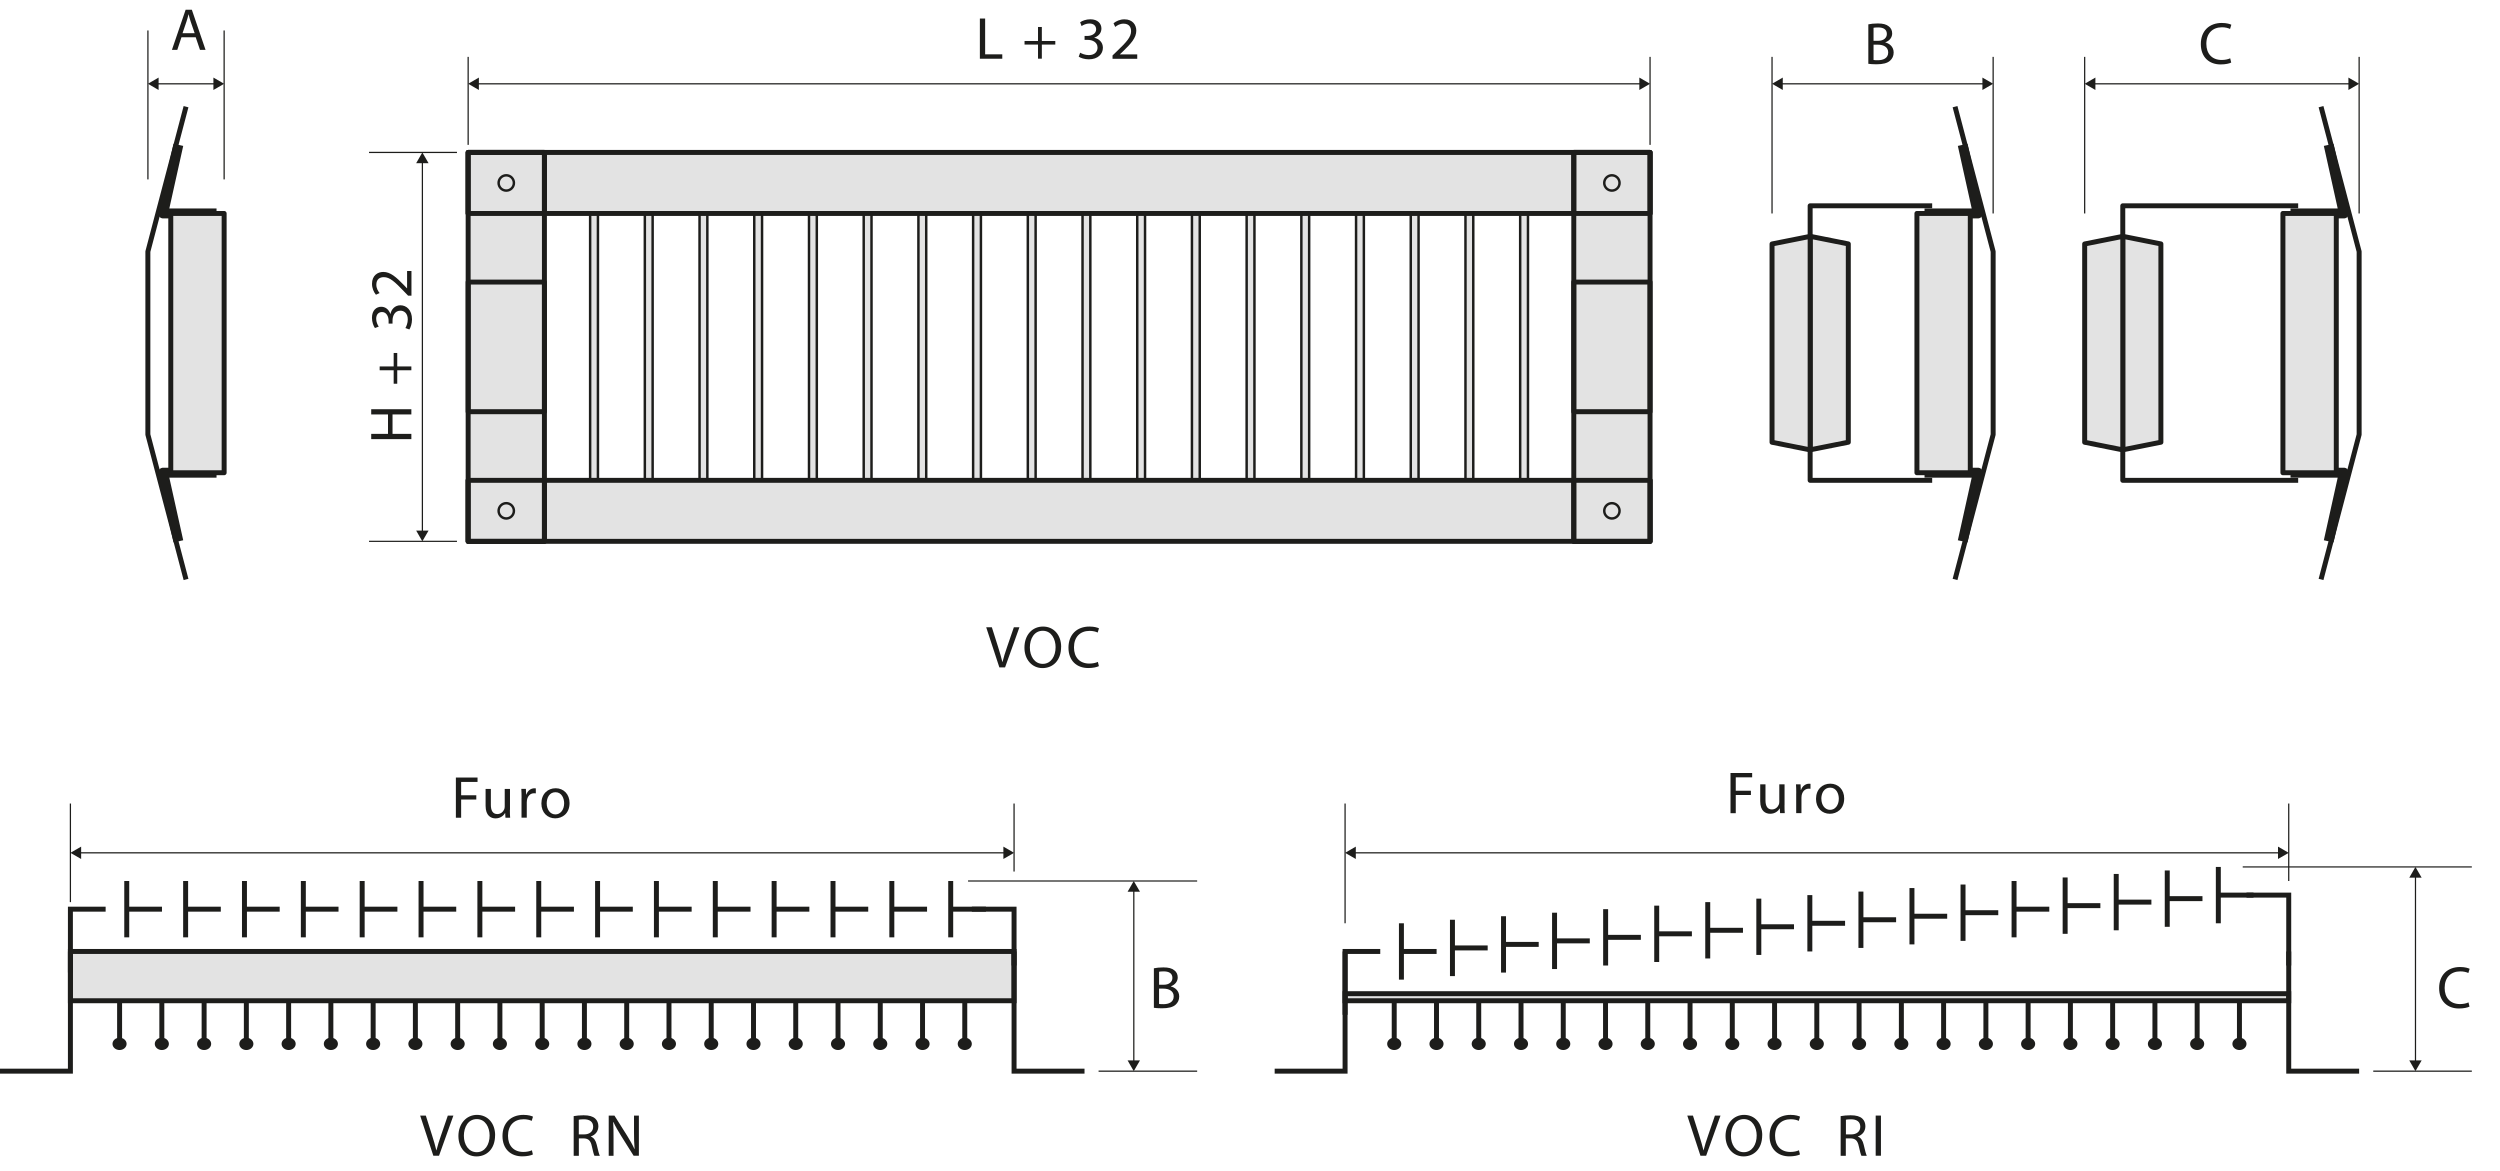 <?xml version="1.0" encoding="UTF-8"?>
<svg id="Layer_1" data-name="Layer 1" xmlns="http://www.w3.org/2000/svg" viewBox="0 0 503.15 235.6">
  <defs>
    <style>
      .cls-1 {
        stroke-miterlimit: 3.86;
      }

      .cls-1, .cls-2, .cls-3, .cls-4, .cls-5, .cls-6, .cls-7, .cls-8, .cls-9, .cls-10 {
        stroke: #1d1d1b;
      }

      .cls-1, .cls-4, .cls-5, .cls-6, .cls-7, .cls-9, .cls-10 {
        fill: none;
      }

      .cls-2 {
        stroke-width: .5px;
      }

      .cls-2, .cls-3, .cls-8 {
        fill: #e3e3e3;
      }

      .cls-2, .cls-6, .cls-7, .cls-8, .cls-10 {
        stroke-linejoin: round;
      }

      .cls-5 {
        stroke-miterlimit: 10;
      }

      .cls-6 {
        stroke-width: 2px;
      }

      .cls-7, .cls-9 {
        stroke-width: .25px;
      }

      .cls-9 {
        stroke-miterlimit: 3.86;
      }

      .cls-11 {
        fill: #1d1d1b;
        stroke-width: 0px;
      }
    </style>
  </defs>
  <line class="cls-7" x1="240.94" y1="177.31" x2="194.83" y2="177.31"/>
  <line class="cls-7" x1="240.94" y1="215.58" x2="221.1" y2="215.58"/>
  <line class="cls-7" x1="14.17" y1="181.56" x2="14.17" y2="161.72"/>
  <line class="cls-7" x1="204.09" y1="175.4" x2="204.09" y2="161.72"/>
  <g>
    <line class="cls-9" x1="228.19" y1="213.79" x2="228.19" y2="179.11"/>
    <polygon class="cls-11" points="229.43 213.42 228.18 215.58 226.94 213.42 229.43 213.42"/>
    <polygon class="cls-11" points="229.43 179.47 228.18 177.31 226.94 179.47 229.43 179.47"/>
  </g>
  <g>
    <line class="cls-9" x1="15.97" y1="171.64" x2="202.3" y2="171.64"/>
    <polygon class="cls-11" points="16.33 172.88 14.17 171.64 16.33 170.39 16.33 172.88"/>
    <polygon class="cls-11" points="201.94 172.88 204.09 171.64 201.94 170.39 201.94 172.88"/>
  </g>
  <g>
    <path class="cls-11" d="M91.76,156.49h4.35v.88h-3.3v2.69h3.05v.86h-3.05v3.66h-1.06v-8.08Z"/>
    <path class="cls-11" d="M102.62,162.98c0,.61.01,1.14.05,1.6h-.94l-.06-.95h-.02c-.26.47-.89,1.08-1.92,1.08-.91,0-2-.52-2-2.54v-3.39h1.06v3.2c0,1.1.35,1.86,1.3,1.86.71,0,1.2-.49,1.39-.97.06-.14.1-.34.1-.54v-3.55h1.06v4.21Z"/>
    <path class="cls-11" d="M104.97,160.58c0-.68-.01-1.27-.05-1.81h.92l.05,1.15h.04c.26-.78.91-1.27,1.62-1.27.11,0,.19.01.29.02v1c-.11-.02-.22-.02-.36-.02-.74,0-1.27.55-1.42,1.34-.02.14-.04.32-.04.49v3.09h-1.06v-3.99Z"/>
    <path class="cls-11" d="M114.63,161.62c0,2.15-1.5,3.08-2.89,3.08-1.56,0-2.78-1.15-2.78-2.99,0-1.93,1.28-3.07,2.88-3.07s2.79,1.21,2.79,2.97ZM110.03,161.68c0,1.27.72,2.23,1.75,2.23s1.76-.95,1.76-2.25c0-.98-.49-2.22-1.74-2.22s-1.77,1.15-1.77,2.24Z"/>
  </g>
  <g>
    <path class="cls-11" d="M87.21,232.6l-2.65-8.08h1.14l1.26,3.98c.34,1.09.64,2.07.86,3.02h.02c.23-.94.55-1.96.92-3.01l1.37-3.99h1.12l-2.89,8.08h-1.15Z"/>
    <path class="cls-11" d="M99.64,228.48c0,2.77-1.69,4.26-3.75,4.26s-3.63-1.67-3.63-4.11,1.58-4.25,3.74-4.25,3.65,1.69,3.65,4.1ZM93.36,228.6c0,1.74.94,3.29,2.59,3.29s2.59-1.52,2.59-3.36c0-1.62-.84-3.3-2.58-3.3s-2.6,1.61-2.6,3.37Z"/>
    <path class="cls-11" d="M107.24,232.35c-.37.19-1.15.38-2.13.38-2.28,0-3.98-1.44-3.98-4.1s1.72-4.25,4.22-4.25c1,0,1.64.22,1.92.36l-.26.85c-.38-.19-.95-.33-1.62-.33-1.9,0-3.15,1.21-3.15,3.33,0,1.99,1.14,3.25,3.09,3.25.65,0,1.3-.13,1.72-.34l.2.84Z"/>
    <path class="cls-11" d="M115.45,224.63c.53-.1,1.3-.17,2-.17,1.12,0,1.85.22,2.34.66.4.36.64.91.64,1.55,0,1.06-.67,1.76-1.51,2.05v.04c.61.22.98.79,1.18,1.63.26,1.13.46,1.91.62,2.22h-1.08c-.13-.24-.31-.92-.53-1.93-.24-1.12-.68-1.54-1.63-1.57h-.98v3.5h-1.04v-7.98ZM116.49,228.31h1.07c1.12,0,1.82-.61,1.82-1.54,0-1.04-.76-1.5-1.86-1.5-.5,0-.85.04-1.03.08v2.95Z"/>
    <path class="cls-11" d="M122.51,232.6v-8.08h1.15l2.58,4.09c.59.95,1.07,1.8,1.44,2.63h.04c-.1-1.09-.12-2.08-.12-3.33v-3.38h.98v8.08h-1.06l-2.57-4.1c-.56-.9-1.1-1.82-1.5-2.7h-.04c.06,1.03.07,2,.07,3.35v3.46h-.98Z"/>
  </g>
  <path class="cls-11" d="M232.23,194.88c.46-.11,1.19-.18,1.91-.18,1.04,0,1.72.18,2.21.59.42.31.68.79.68,1.43,0,.79-.53,1.47-1.37,1.78v.04c.77.18,1.67.82,1.67,2.02,0,.7-.28,1.23-.7,1.62-.55.52-1.46.75-2.78.75-.72,0-1.27-.05-1.62-.1v-7.94ZM233.27,198.19h.95c1.09,0,1.74-.59,1.74-1.37,0-.94-.71-1.32-1.76-1.32-.48,0-.76.04-.92.07v2.61ZM233.27,202.05c.22.04.5.05.88.05,1.08,0,2.07-.4,2.07-1.57,0-1.09-.95-1.56-2.09-1.56h-.86v3.08Z"/>
  <g>
    <path class="cls-11" d="M74.71,87.32h3.38v-3.91h-3.38v-1.05h8.08v1.05h-3.79v3.91h3.79v1.06h-8.08v-1.06Z"/>
    <path class="cls-11" d="M76.41,73.75h2.82v-2.71h.72v2.71h2.84v.77h-2.84v2.71h-.72v-2.71h-2.82v-.77Z"/>
    <path class="cls-11" d="M81.59,66.02c.18-.3.48-.98.48-1.73,0-1.34-.85-1.78-1.51-1.76-1.09.01-1.56,1-1.56,2.01v.59h-.79v-.59c0-.77-.4-1.74-1.32-1.74-.62,0-1.18.4-1.18,1.37,0,.62.28,1.22.52,1.56l-.77.29c-.3-.42-.6-1.21-.6-2.05,0-1.54.91-2.23,1.86-2.23.82,0,1.5.49,1.85,1.44h.02c.18-.96.9-1.73,1.99-1.74,1.25,0,2.34.98,2.34,2.84,0,.88-.28,1.64-.53,2.03l-.8-.29Z"/>
    <path class="cls-11" d="M82.79,59.51h-.65l-.8-.83c-1.9-1.99-2.9-2.9-4.08-2.9-.79,0-1.52.37-1.52,1.54,0,.71.36,1.29.66,1.66l-.74.34c-.44-.53-.79-1.31-.79-2.2,0-1.68,1.15-2.39,2.27-2.39,1.44,0,2.6,1.04,4.19,2.69l.58.61h.02v-3.49h.88v4.98Z"/>
  </g>
  <line class="cls-7" x1="91.97" y1="108.95" x2="74.27" y2="108.95"/>
  <line class="cls-7" x1="91.97" y1="30.68" x2="74.27" y2="30.68"/>
  <g>
    <line class="cls-9" x1="85.01" y1="107.15" x2="85.01" y2="32.48"/>
    <polygon class="cls-11" points="86.25 106.79 85 108.95 83.76 106.79 86.25 106.79"/>
    <polygon class="cls-11" points="86.25 32.84 85 30.68 83.76 32.84 86.25 32.84"/>
  </g>
  <g>
    <path class="cls-11" d="M197.21,3.73h1.06v7.21h3.45v.88h-4.51V3.73Z"/>
    <path class="cls-11" d="M209.68,5.43v2.82h2.71v.72h-2.71v2.84h-.77v-2.84h-2.71v-.72h2.71v-2.82h.77Z"/>
    <path class="cls-11" d="M217.4,10.61c.3.18.98.48,1.73.48,1.34,0,1.77-.85,1.76-1.51-.01-1.09-1-1.56-2.02-1.56h-.59v-.79h.59c.77,0,1.74-.4,1.74-1.32,0-.62-.4-1.18-1.37-1.18-.62,0-1.22.28-1.56.52l-.29-.77c.42-.3,1.21-.6,2.05-.6,1.54,0,2.23.91,2.23,1.86,0,.82-.49,1.5-1.44,1.85v.02c.96.18,1.73.9,1.74,1.99,0,1.25-.98,2.34-2.84,2.34-.88,0-1.64-.28-2.03-.53l.29-.8Z"/>
    <path class="cls-11" d="M223.91,11.81v-.65l.83-.8c1.99-1.9,2.9-2.9,2.9-4.08,0-.79-.37-1.52-1.54-1.52-.71,0-1.29.36-1.65.66l-.34-.74c.53-.44,1.31-.79,2.19-.79,1.68,0,2.39,1.15,2.39,2.27,0,1.44-1.04,2.6-2.69,4.19l-.61.58v.02h3.49v.88h-4.98Z"/>
  </g>
  <g>
    <path class="cls-11" d="M201.13,134.32l-2.65-8.08h1.14l1.26,3.98c.34,1.09.64,2.07.86,3.02h.02c.23-.94.55-1.96.92-3.01l1.37-3.99h1.12l-2.89,8.08h-1.15Z"/>
    <path class="cls-11" d="M213.56,130.2c0,2.77-1.69,4.26-3.75,4.26s-3.63-1.67-3.63-4.11c0-2.57,1.58-4.25,3.74-4.25s3.65,1.69,3.65,4.1ZM207.27,130.32c0,1.74.94,3.29,2.59,3.29s2.59-1.52,2.59-3.36c0-1.62-.84-3.3-2.58-3.3s-2.6,1.61-2.6,3.37Z"/>
    <path class="cls-11" d="M221.15,134.07c-.37.19-1.15.38-2.13.38-2.28,0-3.98-1.44-3.98-4.1s1.72-4.25,4.22-4.25c1,0,1.64.22,1.92.36l-.26.85c-.38-.19-.95-.34-1.62-.34-1.9,0-3.15,1.21-3.15,3.33,0,1.99,1.14,3.25,3.09,3.25.65,0,1.3-.13,1.72-.34l.2.84Z"/>
  </g>
  <path class="cls-11" d="M376.02,4.9c.46-.11,1.19-.18,1.91-.18,1.04,0,1.71.18,2.21.59.42.31.68.79.68,1.43,0,.79-.53,1.48-1.37,1.77v.04c.77.18,1.67.82,1.67,2.02,0,.7-.28,1.23-.7,1.62-.55.52-1.46.75-2.78.75-.72,0-1.27-.05-1.62-.1v-7.94ZM377.06,8.21h.95c1.09,0,1.74-.59,1.74-1.37,0-.94-.71-1.32-1.76-1.32-.48,0-.76.04-.92.07v2.61ZM377.06,12.07c.22.04.5.05.88.05,1.08,0,2.08-.4,2.08-1.57,0-1.09-.95-1.56-2.09-1.56h-.86v3.08Z"/>
  <line class="cls-7" x1="94.22" y1="29.15" x2="94.22" y2="11.45"/>
  <line class="cls-7" x1="332.09" y1="29.15" x2="332.09" y2="11.45"/>
  <line class="cls-7" x1="356.64" y1="42.96" x2="356.64" y2="11.45"/>
  <line class="cls-7" x1="401.14" y1="42.96" x2="401.14" y2="11.45"/>
  <g>
    <line class="cls-9" x1="96.01" y1="16.87" x2="330.29" y2="16.87"/>
    <polygon class="cls-11" points="96.38 18.11 94.22 16.86 96.38 15.61 96.38 18.11"/>
    <polygon class="cls-11" points="329.93 18.11 332.09 16.86 329.93 15.61 329.93 18.11"/>
  </g>
  <g>
    <line class="cls-9" x1="358.43" y1="16.87" x2="399.35" y2="16.87"/>
    <polygon class="cls-11" points="358.8 18.11 356.64 16.86 358.8 15.61 358.8 18.11"/>
    <polygon class="cls-11" points="398.98 18.11 401.14 16.86 398.98 15.61 398.98 18.11"/>
  </g>
  <path class="cls-11" d="M36.52,7.5l-.84,2.54h-1.08l2.76-8.08h1.25l2.76,8.08h-1.12l-.86-2.54h-2.87ZM39.18,6.69l-.8-2.33c-.18-.53-.3-1.01-.42-1.48h-.02c-.12.47-.24.97-.41,1.46l-.79,2.34h2.45Z"/>
  <line class="cls-7" x1="29.77" y1="36.11" x2="29.77" y2="6.13"/>
  <line class="cls-7" x1="45.11" y1="36.11" x2="45.11" y2="6.13"/>
  <g>
    <line class="cls-9" x1="31.56" y1="16.87" x2="43.32" y2="16.87"/>
    <polygon class="cls-11" points="31.92 18.11 29.77 16.86 31.92 15.61 31.92 18.11"/>
    <polygon class="cls-11" points="42.95 18.11 45.11 16.86 42.95 15.61 42.95 18.11"/>
  </g>
  <g>
    <g>
      <rect class="cls-2" x="118.77" y="41.42" width="1.57" height="59.85"/>
      <rect class="cls-2" x="129.78" y="41.42" width="1.57" height="59.85"/>
      <rect class="cls-2" x="140.79" y="41.42" width="1.57" height="59.85"/>
      <rect class="cls-2" x="151.8" y="41.42" width="1.57" height="59.85"/>
      <rect class="cls-2" x="162.82" y="41.42" width="1.57" height="59.85"/>
      <rect class="cls-2" x="173.83" y="41.42" width="1.57" height="59.85"/>
      <rect class="cls-2" x="184.84" y="41.42" width="1.57" height="59.85"/>
      <rect class="cls-2" x="195.85" y="41.42" width="1.57" height="59.85"/>
      <rect class="cls-2" x="206.86" y="41.42" width="1.57" height="59.85"/>
      <rect class="cls-2" x="217.87" y="41.42" width="1.57" height="59.85"/>
      <rect class="cls-2" x="228.88" y="41.42" width="1.57" height="59.85"/>
      <rect class="cls-2" x="239.89" y="41.42" width="1.57" height="59.85"/>
      <rect class="cls-2" x="250.9" y="41.42" width="1.57" height="59.85"/>
      <rect class="cls-2" x="261.91" y="41.42" width="1.57" height="59.85"/>
      <rect class="cls-2" x="272.92" y="41.42" width="1.57" height="59.85"/>
      <rect class="cls-2" x="283.93" y="41.42" width="1.57" height="59.85"/>
      <rect class="cls-2" x="294.94" y="41.42" width="1.57" height="59.85"/>
      <rect class="cls-2" x="305.95" y="41.42" width="1.57" height="59.85"/>
    </g>
    <rect class="cls-8" x="94.22" y="30.68" width="237.87" height="12.28"/>
    <rect class="cls-8" x="94.22" y="96.67" width="237.87" height="12.28"/>
    <g>
      <rect class="cls-8" x="316.74" y="30.68" width="15.35" height="78.27"/>
      <rect class="cls-10" x="316.74" y="30.68" width="15.35" height="12.28"/>
      <rect class="cls-10" x="316.74" y="96.67" width="15.35" height="12.28"/>
      <rect class="cls-10" x="316.74" y="56.77" width="15.35" height="26.09"/>
      <path class="cls-2" d="M325.95,102.81c0,.85-.69,1.54-1.54,1.54s-1.54-.69-1.54-1.54.69-1.54,1.54-1.54,1.54.69,1.54,1.54Z"/>
      <path class="cls-2" d="M325.95,36.82c0,.85-.69,1.54-1.54,1.54s-1.54-.69-1.54-1.54.69-1.54,1.54-1.54,1.54.69,1.54,1.54Z"/>
    </g>
    <g>
      <rect class="cls-8" x="94.22" y="30.68" width="15.35" height="78.27"/>
      <rect class="cls-10" x="94.22" y="30.68" width="15.35" height="12.28"/>
      <rect class="cls-10" x="94.22" y="96.67" width="15.35" height="12.28"/>
      <rect class="cls-10" x="94.22" y="56.77" width="15.35" height="26.09"/>
      <path class="cls-2" d="M103.43,102.81c0,.85-.69,1.54-1.54,1.54s-1.54-.69-1.54-1.54.69-1.54,1.54-1.54,1.54.69,1.54,1.54Z"/>
      <path class="cls-2" d="M103.43,36.82c0,.85-.69,1.54-1.54,1.54s-1.54-.69-1.54-1.54.69-1.54,1.54-1.54,1.54.69,1.54,1.54Z"/>
    </g>
  </g>
  <g>
    <polyline class="cls-6" points="395.01 29.15 398.07 42.96 387.33 42.96"/>
    <polyline class="cls-10" points="388.87 41.42 364.31 41.42 364.31 96.67 388.87 96.67"/>
    <polyline class="cls-6" points="395.01 108.95 398.07 95.13 387.33 95.13"/>
    <path class="cls-8" d="M371.99,89l-7.67,1.53v-42.97l7.67,1.53v39.9Z"/>
    <path class="cls-8" d="M356.64,49.1l7.67-1.53v42.97l-7.67-1.53v-39.9Z"/>
    <polyline class="cls-10" points="393.47 116.62 401.14 87.46 401.14 50.63 393.47 21.47"/>
    <rect class="cls-8" x="385.8" y="42.96" width="10.74" height="52.18"/>
  </g>
  <path class="cls-11" d="M449.06,12.59c-.37.19-1.15.38-2.14.38-2.28,0-3.98-1.44-3.98-4.1s1.71-4.25,4.22-4.25c1,0,1.64.22,1.92.36l-.26.85c-.38-.19-.95-.34-1.62-.34-1.89,0-3.15,1.21-3.15,3.33,0,1.99,1.14,3.25,3.09,3.25.65,0,1.29-.13,1.71-.34l.2.84Z"/>
  <line class="cls-7" x1="419.56" y1="42.96" x2="419.56" y2="11.45"/>
  <line class="cls-7" x1="474.8" y1="42.96" x2="474.8" y2="11.45"/>
  <g>
    <line class="cls-9" x1="421.35" y1="16.87" x2="473.01" y2="16.87"/>
    <polygon class="cls-11" points="421.72 18.11 419.56 16.86 421.72 15.61 421.72 18.11"/>
    <polygon class="cls-11" points="472.64 18.11 474.8 16.86 472.64 15.61 472.64 18.11"/>
  </g>
  <g>
    <polyline class="cls-6" points="468.67 29.15 471.73 42.96 460.99 42.96"/>
    <polyline class="cls-10" points="462.53 41.42 427.23 41.42 427.23 96.67 462.53 96.67"/>
    <polyline class="cls-6" points="468.67 108.95 471.73 95.13 460.99 95.13"/>
    <path class="cls-8" d="M434.9,89l-7.67,1.53v-42.97l7.67,1.53v39.9Z"/>
    <path class="cls-8" d="M419.56,49.1l7.67-1.53v42.97l-7.67-1.53v-39.9Z"/>
    <polyline class="cls-10" points="467.13 116.62 474.8 87.46 474.8 50.63 467.13 21.47"/>
    <rect class="cls-8" x="459.46" y="42.96" width="10.74" height="52.18"/>
  </g>
  <g>
    <polyline class="cls-6" points="35.9 29.15 32.83 42.96 43.58 42.96"/>
    <polyline class="cls-6" points="35.9 108.95 32.83 95.13 43.58 95.13"/>
    <polyline class="cls-10" points="37.44 116.62 29.76 87.46 29.76 50.63 37.44 21.47"/>
    <rect class="cls-8" x="34.37" y="42.96" width="10.74" height="52.18"/>
  </g>
  <g>
    <g>
      <rect class="cls-3" x="14.17" y="191.49" width="189.92" height="9.92"/>
      <g>
        <g>
          <path class="cls-11" d="M24.06,211.33c-.78,0-1.42-.56-1.42-1.24s.63-1.24,1.42-1.24,1.42.56,1.42,1.24-.63,1.24-1.42,1.24Z"/>
          <line class="cls-1" x1="24.07" y1="210.09" x2="24.07" y2="201.41"/>
        </g>
        <g>
          <path class="cls-11" d="M32.57,211.33c-.78,0-1.42-.56-1.42-1.24s.63-1.24,1.42-1.24,1.42.56,1.42,1.24-.63,1.24-1.42,1.24Z"/>
          <line class="cls-1" x1="32.57" y1="210.09" x2="32.57" y2="201.41"/>
        </g>
        <g>
          <path class="cls-11" d="M41.08,211.33c-.78,0-1.42-.56-1.42-1.24s.63-1.24,1.42-1.24,1.42.56,1.42,1.24-.63,1.24-1.42,1.24Z"/>
          <line class="cls-1" x1="41.08" y1="210.09" x2="41.08" y2="201.41"/>
        </g>
        <g>
          <path class="cls-11" d="M49.58,211.33c-.78,0-1.42-.56-1.42-1.24s.63-1.24,1.42-1.24,1.42.56,1.42,1.24-.63,1.24-1.42,1.24Z"/>
          <line class="cls-1" x1="49.58" y1="210.09" x2="49.58" y2="201.41"/>
        </g>
        <g>
          <path class="cls-11" d="M58.09,211.33c-.78,0-1.42-.56-1.42-1.24s.63-1.24,1.42-1.24,1.42.56,1.42,1.24-.63,1.24-1.42,1.24Z"/>
          <line class="cls-1" x1="58.09" y1="210.09" x2="58.09" y2="201.41"/>
        </g>
        <g>
          <path class="cls-11" d="M66.59,211.33c-.78,0-1.42-.56-1.42-1.24s.63-1.24,1.42-1.24,1.42.56,1.42,1.24-.63,1.24-1.42,1.24Z"/>
          <line class="cls-1" x1="66.59" y1="210.09" x2="66.59" y2="201.41"/>
        </g>
        <g>
          <path class="cls-11" d="M75.1,211.33c-.78,0-1.42-.56-1.42-1.24s.63-1.24,1.42-1.24,1.42.56,1.42,1.24-.63,1.24-1.42,1.24Z"/>
          <line class="cls-1" x1="75.1" y1="210.09" x2="75.1" y2="201.41"/>
        </g>
        <g>
          <path class="cls-11" d="M83.6,211.33c-.78,0-1.42-.56-1.42-1.24s.63-1.24,1.42-1.24,1.42.56,1.42,1.24-.63,1.24-1.42,1.24Z"/>
          <line class="cls-1" x1="83.6" y1="210.09" x2="83.6" y2="201.41"/>
        </g>
        <g>
          <path class="cls-11" d="M92.11,211.33c-.78,0-1.42-.56-1.42-1.24s.63-1.24,1.42-1.24,1.42.56,1.42,1.24-.63,1.24-1.42,1.24Z"/>
          <line class="cls-1" x1="92.11" y1="210.09" x2="92.11" y2="201.41"/>
        </g>
        <g>
          <path class="cls-11" d="M100.61,211.33c-.78,0-1.42-.56-1.42-1.24s.63-1.24,1.42-1.24,1.42.56,1.42,1.24-.63,1.24-1.42,1.24Z"/>
          <line class="cls-1" x1="100.61" y1="210.09" x2="100.61" y2="201.41"/>
        </g>
        <g>
          <path class="cls-11" d="M109.12,211.33c-.78,0-1.42-.56-1.42-1.24s.63-1.24,1.42-1.24,1.42.56,1.42,1.24-.63,1.24-1.42,1.24Z"/>
          <line class="cls-1" x1="109.12" y1="210.09" x2="109.12" y2="201.41"/>
        </g>
        <g>
          <path class="cls-11" d="M117.62,211.33c-.78,0-1.42-.56-1.42-1.24s.63-1.24,1.42-1.24,1.42.56,1.42,1.24-.63,1.24-1.42,1.24Z"/>
          <line class="cls-1" x1="117.62" y1="210.09" x2="117.62" y2="201.41"/>
        </g>
        <g>
          <path class="cls-11" d="M126.13,211.33c-.78,0-1.42-.56-1.42-1.24s.63-1.24,1.42-1.24,1.42.56,1.42,1.24-.63,1.24-1.42,1.24Z"/>
          <line class="cls-1" x1="126.13" y1="210.09" x2="126.13" y2="201.41"/>
        </g>
        <g>
          <path class="cls-11" d="M134.63,211.33c-.78,0-1.42-.56-1.42-1.24s.63-1.24,1.42-1.24,1.42.56,1.42,1.24-.63,1.24-1.42,1.24Z"/>
          <line class="cls-1" x1="134.64" y1="210.09" x2="134.64" y2="201.41"/>
        </g>
        <g>
          <path class="cls-11" d="M143.14,211.33c-.78,0-1.42-.56-1.42-1.24s.63-1.24,1.42-1.24,1.42.56,1.42,1.24-.63,1.24-1.42,1.24Z"/>
          <line class="cls-1" x1="143.14" y1="210.09" x2="143.14" y2="201.41"/>
        </g>
        <g>
          <path class="cls-11" d="M151.65,211.33c-.78,0-1.42-.56-1.42-1.24s.63-1.24,1.42-1.24,1.42.56,1.42,1.24-.63,1.24-1.42,1.24Z"/>
          <line class="cls-1" x1="151.65" y1="210.09" x2="151.65" y2="201.41"/>
        </g>
        <g>
          <path class="cls-11" d="M160.15,211.33c-.78,0-1.42-.56-1.42-1.24s.63-1.24,1.42-1.24,1.42.56,1.42,1.24-.63,1.24-1.42,1.24Z"/>
          <line class="cls-1" x1="160.15" y1="210.09" x2="160.15" y2="201.41"/>
        </g>
        <g>
          <path class="cls-11" d="M168.66,211.33c-.78,0-1.42-.56-1.42-1.24s.63-1.24,1.42-1.24,1.42.56,1.42,1.24-.63,1.24-1.42,1.24Z"/>
          <line class="cls-1" x1="168.66" y1="210.09" x2="168.66" y2="201.41"/>
        </g>
        <g>
          <path class="cls-11" d="M177.16,211.33c-.78,0-1.42-.56-1.42-1.24s.63-1.24,1.42-1.24,1.42.56,1.42,1.24-.63,1.24-1.42,1.24Z"/>
          <line class="cls-1" x1="177.16" y1="210.09" x2="177.16" y2="201.41"/>
        </g>
        <g>
          <path class="cls-11" d="M185.67,211.33c-.78,0-1.42-.56-1.42-1.24s.63-1.24,1.42-1.24,1.42.56,1.42,1.24-.63,1.24-1.42,1.24Z"/>
          <line class="cls-1" x1="185.67" y1="210.09" x2="185.67" y2="201.41"/>
        </g>
        <g>
          <path class="cls-11" d="M194.17,211.33c-.78,0-1.42-.56-1.42-1.24s.63-1.24,1.42-1.24,1.42.56,1.42,1.24-.63,1.24-1.42,1.24Z"/>
          <line class="cls-1" x1="194.17" y1="210.09" x2="194.17" y2="201.41"/>
        </g>
      </g>
      <polyline class="cls-5" points="0 215.58 14.17 215.58 14.17 191.49"/>
      <polyline class="cls-5" points="218.27 215.58 204.09 215.58 204.09 191.49"/>
    </g>
    <polyline class="cls-4" points="204.09 194.32 204.09 182.98 195.59 182.98"/>
    <g>
      <line class="cls-4" x1="198.43" y1="182.98" x2="191.34" y2="182.98"/>
      <line class="cls-4" x1="191.34" y1="177.31" x2="191.34" y2="188.65"/>
    </g>
    <g>
      <line class="cls-4" x1="186.58" y1="182.98" x2="179.49" y2="182.98"/>
      <line class="cls-4" x1="179.49" y1="177.31" x2="179.49" y2="188.65"/>
    </g>
    <g>
      <line class="cls-4" x1="174.74" y1="182.98" x2="167.65" y2="182.98"/>
      <line class="cls-4" x1="167.65" y1="177.31" x2="167.65" y2="188.65"/>
    </g>
    <g>
      <line class="cls-4" x1="162.89" y1="182.98" x2="155.8" y2="182.98"/>
      <line class="cls-4" x1="155.8" y1="177.31" x2="155.8" y2="188.65"/>
    </g>
    <g>
      <line class="cls-4" x1="151.05" y1="182.98" x2="143.96" y2="182.98"/>
      <line class="cls-4" x1="143.96" y1="177.31" x2="143.96" y2="188.65"/>
    </g>
    <g>
      <line class="cls-4" x1="139.2" y1="182.98" x2="132.11" y2="182.98"/>
      <line class="cls-4" x1="132.11" y1="177.31" x2="132.11" y2="188.65"/>
    </g>
    <g>
      <line class="cls-4" x1="127.36" y1="182.98" x2="120.27" y2="182.98"/>
      <line class="cls-4" x1="120.27" y1="177.31" x2="120.27" y2="188.65"/>
    </g>
    <g>
      <line class="cls-4" x1="115.51" y1="182.98" x2="108.43" y2="182.98"/>
      <line class="cls-4" x1="108.43" y1="177.31" x2="108.43" y2="188.65"/>
    </g>
    <g>
      <line class="cls-4" x1="103.67" y1="182.98" x2="96.58" y2="182.98"/>
      <line class="cls-4" x1="96.58" y1="177.31" x2="96.58" y2="188.65"/>
    </g>
    <g>
      <line class="cls-4" x1="91.82" y1="182.98" x2="84.74" y2="182.98"/>
      <line class="cls-4" x1="84.74" y1="177.31" x2="84.74" y2="188.65"/>
    </g>
    <g>
      <line class="cls-4" x1="79.98" y1="182.98" x2="72.89" y2="182.98"/>
      <line class="cls-4" x1="72.89" y1="177.31" x2="72.89" y2="188.65"/>
    </g>
    <g>
      <line class="cls-4" x1="68.13" y1="182.98" x2="61.05" y2="182.98"/>
      <line class="cls-4" x1="61.05" y1="177.31" x2="61.05" y2="188.65"/>
    </g>
    <g>
      <line class="cls-4" x1="56.29" y1="182.98" x2="49.2" y2="182.98"/>
      <line class="cls-4" x1="49.2" y1="177.31" x2="49.2" y2="188.65"/>
    </g>
    <g>
      <line class="cls-4" x1="44.44" y1="182.98" x2="37.36" y2="182.98"/>
      <line class="cls-4" x1="37.36" y1="177.31" x2="37.36" y2="188.65"/>
    </g>
    <g>
      <line class="cls-4" x1="32.6" y1="182.98" x2="25.51" y2="182.98"/>
      <line class="cls-4" x1="25.51" y1="177.31" x2="25.51" y2="188.65"/>
    </g>
    <polyline class="cls-4" points="21.26 182.98 14.17 182.98 14.17 195.74"/>
  </g>
  <line class="cls-7" x1="497.48" y1="174.48" x2="451.37" y2="174.48"/>
  <line class="cls-7" x1="497.48" y1="215.58" x2="477.64" y2="215.58"/>
  <line class="cls-7" x1="270.71" y1="185.82" x2="270.71" y2="161.72"/>
  <line class="cls-7" x1="460.63" y1="177.31" x2="460.63" y2="161.72"/>
  <g>
    <line class="cls-9" x1="486.14" y1="213.79" x2="486.14" y2="176.27"/>
    <polygon class="cls-11" points="487.38 213.42 486.13 215.58 484.89 213.42 487.38 213.42"/>
    <polygon class="cls-11" points="487.38 176.64 486.13 174.48 484.89 176.64 487.38 176.64"/>
  </g>
  <g>
    <line class="cls-9" x1="272.5" y1="171.64" x2="458.84" y2="171.64"/>
    <polygon class="cls-11" points="272.87 172.88 270.71 171.64 272.87 170.39 272.87 172.88"/>
    <polygon class="cls-11" points="458.47 172.88 460.63 171.64 458.47 170.39 458.47 172.88"/>
  </g>
  <g>
    <path class="cls-11" d="M348.29,155.57h4.35v.88h-3.3v2.69h3.05v.86h-3.05v3.66h-1.06v-8.08Z"/>
    <path class="cls-11" d="M359.15,162.06c0,.61.01,1.14.05,1.59h-.94l-.06-.95h-.02c-.26.47-.89,1.08-1.92,1.08-.91,0-2-.52-2-2.54v-3.39h1.06v3.2c0,1.1.35,1.86,1.29,1.86.71,0,1.2-.49,1.39-.97.06-.14.1-.34.1-.54v-3.55h1.06v4.21Z"/>
    <path class="cls-11" d="M361.51,159.66c0-.68-.01-1.27-.05-1.81h.92l.05,1.15h.04c.26-.78.91-1.27,1.62-1.27.11,0,.19.01.29.02v1c-.11-.02-.22-.02-.36-.02-.74,0-1.27.55-1.42,1.34-.02.14-.04.32-.04.49v3.09h-1.06v-3.99Z"/>
    <path class="cls-11" d="M371.16,160.7c0,2.15-1.5,3.08-2.89,3.08-1.56,0-2.78-1.15-2.78-2.99,0-1.93,1.28-3.07,2.88-3.07s2.79,1.21,2.79,2.97ZM366.57,160.76c0,1.27.72,2.23,1.75,2.23s1.76-.95,1.76-2.25c0-.98-.49-2.22-1.74-2.22s-1.78,1.15-1.78,2.24Z"/>
  </g>
  <g>
    <path class="cls-11" d="M342.23,232.6l-2.65-8.08h1.14l1.26,3.98c.34,1.09.63,2.07.86,3.02h.02c.23-.94.55-1.96.92-3.01l1.37-3.99h1.12l-2.89,8.08h-1.15Z"/>
    <path class="cls-11" d="M354.66,228.48c0,2.77-1.69,4.26-3.75,4.26s-3.63-1.67-3.63-4.11,1.58-4.25,3.74-4.25,3.65,1.69,3.65,4.1ZM348.37,228.6c0,1.74.94,3.29,2.59,3.29s2.59-1.52,2.59-3.36c0-1.62-.84-3.3-2.58-3.3s-2.6,1.61-2.6,3.37Z"/>
    <path class="cls-11" d="M362.25,232.35c-.37.19-1.15.38-2.13.38-2.28,0-3.98-1.44-3.98-4.1s1.72-4.25,4.22-4.25c1,0,1.64.22,1.92.36l-.26.85c-.38-.19-.95-.33-1.62-.33-1.89,0-3.15,1.21-3.15,3.33,0,1.99,1.14,3.25,3.09,3.25.65,0,1.3-.13,1.72-.34l.2.84Z"/>
    <path class="cls-11" d="M370.46,224.63c.53-.1,1.29-.17,2-.17,1.12,0,1.85.22,2.34.66.4.36.63.91.63,1.55,0,1.06-.67,1.76-1.51,2.05v.04c.61.22.98.79,1.17,1.63.26,1.13.46,1.91.62,2.22h-1.08c-.13-.24-.31-.92-.53-1.93-.24-1.12-.68-1.54-1.63-1.57h-.98v3.5h-1.04v-7.98ZM371.51,228.31h1.07c1.12,0,1.82-.61,1.82-1.54,0-1.04-.76-1.5-1.86-1.5-.5,0-.85.04-1.03.08v2.95Z"/>
    <path class="cls-11" d="M378.56,224.52v8.08h-1.06v-8.08h1.06Z"/>
  </g>
  <path class="cls-11" d="M497.01,202.59c-.37.19-1.15.38-2.13.38-2.28,0-3.98-1.44-3.98-4.1s1.71-4.25,4.22-4.25c1,0,1.64.22,1.92.36l-.26.85c-.38-.19-.95-.33-1.62-.33-1.9,0-3.15,1.21-3.15,3.33,0,1.99,1.14,3.25,3.09,3.25.65,0,1.29-.13,1.71-.34l.2.84Z"/>
  <g>
    <rect class="cls-3" x="270.71" y="199.99" width="189.92" height="1.42"/>
    <g>
      <g>
        <path class="cls-11" d="M280.6,211.33c-.78,0-1.42-.56-1.42-1.24s.63-1.24,1.42-1.24,1.42.56,1.42,1.24-.63,1.24-1.42,1.24Z"/>
        <line class="cls-1" x1="280.6" y1="210.09" x2="280.6" y2="201.41"/>
      </g>
      <g>
        <path class="cls-11" d="M289.11,211.33c-.78,0-1.42-.56-1.42-1.24s.63-1.24,1.42-1.24,1.42.56,1.42,1.24-.63,1.24-1.42,1.24Z"/>
        <line class="cls-1" x1="289.11" y1="210.09" x2="289.11" y2="201.41"/>
      </g>
      <g>
        <path class="cls-11" d="M297.61,211.33c-.78,0-1.42-.56-1.42-1.24s.63-1.24,1.42-1.24,1.42.56,1.42,1.24-.63,1.24-1.42,1.24Z"/>
        <line class="cls-1" x1="297.61" y1="210.09" x2="297.61" y2="201.41"/>
      </g>
      <g>
        <path class="cls-11" d="M306.12,211.33c-.78,0-1.42-.56-1.42-1.24s.63-1.24,1.42-1.24,1.42.56,1.42,1.24-.63,1.24-1.42,1.24Z"/>
        <line class="cls-1" x1="306.12" y1="210.09" x2="306.12" y2="201.41"/>
      </g>
      <g>
        <path class="cls-11" d="M314.62,211.33c-.78,0-1.42-.56-1.42-1.24s.63-1.24,1.42-1.24,1.42.56,1.42,1.24-.63,1.24-1.42,1.24Z"/>
        <line class="cls-1" x1="314.62" y1="210.09" x2="314.62" y2="201.41"/>
      </g>
      <g>
        <path class="cls-11" d="M323.13,211.33c-.78,0-1.42-.56-1.42-1.24s.63-1.24,1.42-1.24,1.42.56,1.42,1.24-.63,1.24-1.42,1.24Z"/>
        <line class="cls-1" x1="323.13" y1="210.09" x2="323.13" y2="201.41"/>
      </g>
      <g>
        <path class="cls-11" d="M331.63,211.33c-.78,0-1.42-.56-1.42-1.24s.63-1.24,1.42-1.24,1.42.56,1.42,1.24-.63,1.24-1.42,1.24Z"/>
        <line class="cls-1" x1="331.63" y1="210.09" x2="331.63" y2="201.41"/>
      </g>
      <g>
        <path class="cls-11" d="M340.14,211.33c-.78,0-1.42-.56-1.42-1.24s.63-1.24,1.42-1.24,1.42.56,1.42,1.24-.63,1.24-1.42,1.24Z"/>
        <line class="cls-1" x1="340.14" y1="210.09" x2="340.14" y2="201.41"/>
      </g>
      <g>
        <path class="cls-11" d="M348.64,211.33c-.78,0-1.42-.56-1.42-1.24s.63-1.24,1.42-1.24,1.42.56,1.42,1.24-.63,1.24-1.42,1.24Z"/>
        <line class="cls-1" x1="348.64" y1="210.09" x2="348.64" y2="201.41"/>
      </g>
      <g>
        <path class="cls-11" d="M357.15,211.33c-.78,0-1.42-.56-1.42-1.24s.63-1.24,1.42-1.24,1.42.56,1.42,1.24-.63,1.24-1.42,1.24Z"/>
        <line class="cls-1" x1="357.15" y1="210.09" x2="357.15" y2="201.41"/>
      </g>
      <g>
        <path class="cls-11" d="M365.65,211.33c-.78,0-1.42-.56-1.42-1.24s.63-1.24,1.42-1.24,1.42.56,1.42,1.24-.63,1.24-1.42,1.24Z"/>
        <line class="cls-1" x1="365.65" y1="210.09" x2="365.65" y2="201.41"/>
      </g>
      <g>
        <path class="cls-11" d="M374.16,211.33c-.78,0-1.42-.56-1.42-1.24s.63-1.24,1.42-1.24,1.42.56,1.42,1.24-.63,1.24-1.42,1.24Z"/>
        <line class="cls-1" x1="374.16" y1="210.09" x2="374.16" y2="201.41"/>
      </g>
      <g>
        <path class="cls-11" d="M382.66,211.33c-.78,0-1.42-.56-1.42-1.24s.63-1.24,1.42-1.24,1.42.56,1.42,1.24-.63,1.24-1.42,1.24Z"/>
        <line class="cls-1" x1="382.67" y1="210.09" x2="382.67" y2="201.41"/>
      </g>
      <g>
        <path class="cls-11" d="M391.17,211.33c-.78,0-1.42-.56-1.42-1.24s.63-1.24,1.42-1.24,1.42.56,1.42,1.24-.63,1.24-1.42,1.24Z"/>
        <line class="cls-1" x1="391.17" y1="210.09" x2="391.17" y2="201.41"/>
      </g>
      <g>
        <path class="cls-11" d="M399.68,211.33c-.78,0-1.42-.56-1.42-1.24s.63-1.24,1.42-1.24,1.42.56,1.42,1.24-.63,1.24-1.42,1.24Z"/>
        <line class="cls-1" x1="399.68" y1="210.09" x2="399.68" y2="201.41"/>
      </g>
      <g>
        <path class="cls-11" d="M408.18,211.33c-.78,0-1.42-.56-1.42-1.24s.63-1.24,1.42-1.24,1.42.56,1.42,1.24-.63,1.24-1.42,1.24Z"/>
        <line class="cls-1" x1="408.18" y1="210.09" x2="408.18" y2="201.41"/>
      </g>
      <g>
        <path class="cls-11" d="M416.69,211.33c-.78,0-1.42-.56-1.42-1.24s.63-1.24,1.42-1.24,1.42.56,1.42,1.24-.63,1.24-1.42,1.24Z"/>
        <line class="cls-1" x1="416.69" y1="210.09" x2="416.69" y2="201.41"/>
      </g>
      <g>
        <path class="cls-11" d="M425.19,211.33c-.78,0-1.42-.56-1.42-1.24s.63-1.24,1.42-1.24,1.42.56,1.42,1.24-.63,1.24-1.42,1.24Z"/>
        <line class="cls-1" x1="425.19" y1="210.09" x2="425.19" y2="201.41"/>
      </g>
      <g>
        <path class="cls-11" d="M433.7,211.33c-.78,0-1.42-.56-1.42-1.24s.63-1.24,1.42-1.24,1.42.56,1.42,1.24-.63,1.24-1.42,1.24Z"/>
        <line class="cls-1" x1="433.7" y1="210.09" x2="433.7" y2="201.41"/>
      </g>
      <g>
        <path class="cls-11" d="M442.2,211.33c-.78,0-1.42-.56-1.42-1.24s.63-1.24,1.42-1.24,1.42.56,1.42,1.24-.63,1.24-1.42,1.24Z"/>
        <line class="cls-1" x1="442.2" y1="210.09" x2="442.2" y2="201.41"/>
      </g>
      <g>
        <path class="cls-11" d="M450.71,211.33c-.78,0-1.42-.56-1.42-1.24s.63-1.24,1.42-1.24,1.42.56,1.42,1.24-.63,1.24-1.42,1.24Z"/>
        <line class="cls-1" x1="450.71" y1="210.09" x2="450.71" y2="201.41"/>
      </g>
    </g>
    <polyline class="cls-5" points="256.54 215.58 270.71 215.58 270.71 191.49"/>
    <polyline class="cls-5" points="474.8 215.58 460.63 215.58 460.63 191.49"/>
  </g>
  <polyline class="cls-4" points="460.63 194.32 460.63 180.15 452.13 180.15"/>
  <g>
    <g>
      <line class="cls-4" x1="453.54" y1="180.15" x2="446.46" y2="180.15"/>
      <line class="cls-4" x1="446.46" y1="174.48" x2="446.46" y2="185.82"/>
    </g>
    <g>
      <line class="cls-4" x1="443.27" y1="180.86" x2="436.18" y2="180.86"/>
      <line class="cls-4" x1="436.18" y1="175.19" x2="436.18" y2="186.53"/>
    </g>
    <g>
      <line class="cls-4" x1="432.99" y1="181.56" x2="425.91" y2="181.56"/>
      <line class="cls-4" x1="425.91" y1="175.89" x2="425.91" y2="187.23"/>
    </g>
    <g>
      <line class="cls-4" x1="422.72" y1="182.27" x2="415.63" y2="182.27"/>
      <line class="cls-4" x1="415.63" y1="176.6" x2="415.63" y2="187.94"/>
    </g>
    <g>
      <line class="cls-4" x1="412.44" y1="182.98" x2="405.35" y2="182.98"/>
      <line class="cls-4" x1="405.35" y1="177.31" x2="405.35" y2="188.65"/>
    </g>
    <g>
      <line class="cls-4" x1="402.17" y1="183.69" x2="395.08" y2="183.69"/>
      <line class="cls-4" x1="395.08" y1="178.02" x2="395.08" y2="189.36"/>
    </g>
    <g>
      <line class="cls-4" x1="391.89" y1="184.4" x2="384.8" y2="184.4"/>
      <line class="cls-4" x1="384.8" y1="178.73" x2="384.8" y2="190.07"/>
    </g>
    <g>
      <line class="cls-4" x1="381.61" y1="185.11" x2="374.53" y2="185.11"/>
      <line class="cls-4" x1="374.53" y1="179.44" x2="374.53" y2="190.78"/>
    </g>
    <g>
      <line class="cls-4" x1="371.34" y1="185.82" x2="364.25" y2="185.82"/>
      <line class="cls-4" x1="364.25" y1="180.15" x2="364.25" y2="191.49"/>
    </g>
    <g>
      <line class="cls-4" x1="361.06" y1="186.52" x2="353.98" y2="186.52"/>
      <line class="cls-4" x1="353.98" y1="180.86" x2="353.98" y2="192.19"/>
    </g>
    <g>
      <line class="cls-4" x1="350.79" y1="187.23" x2="343.7" y2="187.23"/>
      <line class="cls-4" x1="343.7" y1="181.56" x2="343.7" y2="192.9"/>
    </g>
    <g>
      <line class="cls-4" x1="340.51" y1="187.94" x2="333.43" y2="187.94"/>
      <line class="cls-4" x1="333.43" y1="182.27" x2="333.43" y2="193.61"/>
    </g>
    <g>
      <line class="cls-4" x1="330.24" y1="188.65" x2="323.15" y2="188.65"/>
      <line class="cls-4" x1="323.15" y1="182.98" x2="323.15" y2="194.32"/>
    </g>
    <g>
      <line class="cls-4" x1="319.96" y1="189.36" x2="312.87" y2="189.36"/>
      <line class="cls-4" x1="312.87" y1="183.69" x2="312.87" y2="195.03"/>
    </g>
    <g>
      <line class="cls-4" x1="309.68" y1="190.07" x2="302.6" y2="190.07"/>
      <line class="cls-4" x1="302.6" y1="184.4" x2="302.6" y2="195.74"/>
    </g>
    <g>
      <line class="cls-4" x1="299.41" y1="190.78" x2="292.32" y2="190.78"/>
      <line class="cls-4" x1="292.32" y1="185.11" x2="292.32" y2="196.45"/>
    </g>
    <g>
      <line class="cls-4" x1="289.13" y1="191.49" x2="282.05" y2="191.49"/>
      <line class="cls-4" x1="282.05" y1="185.82" x2="282.05" y2="197.16"/>
    </g>
  </g>
  <polyline class="cls-4" points="277.79 191.49 270.71 191.49 270.71 204.24"/>
</svg>